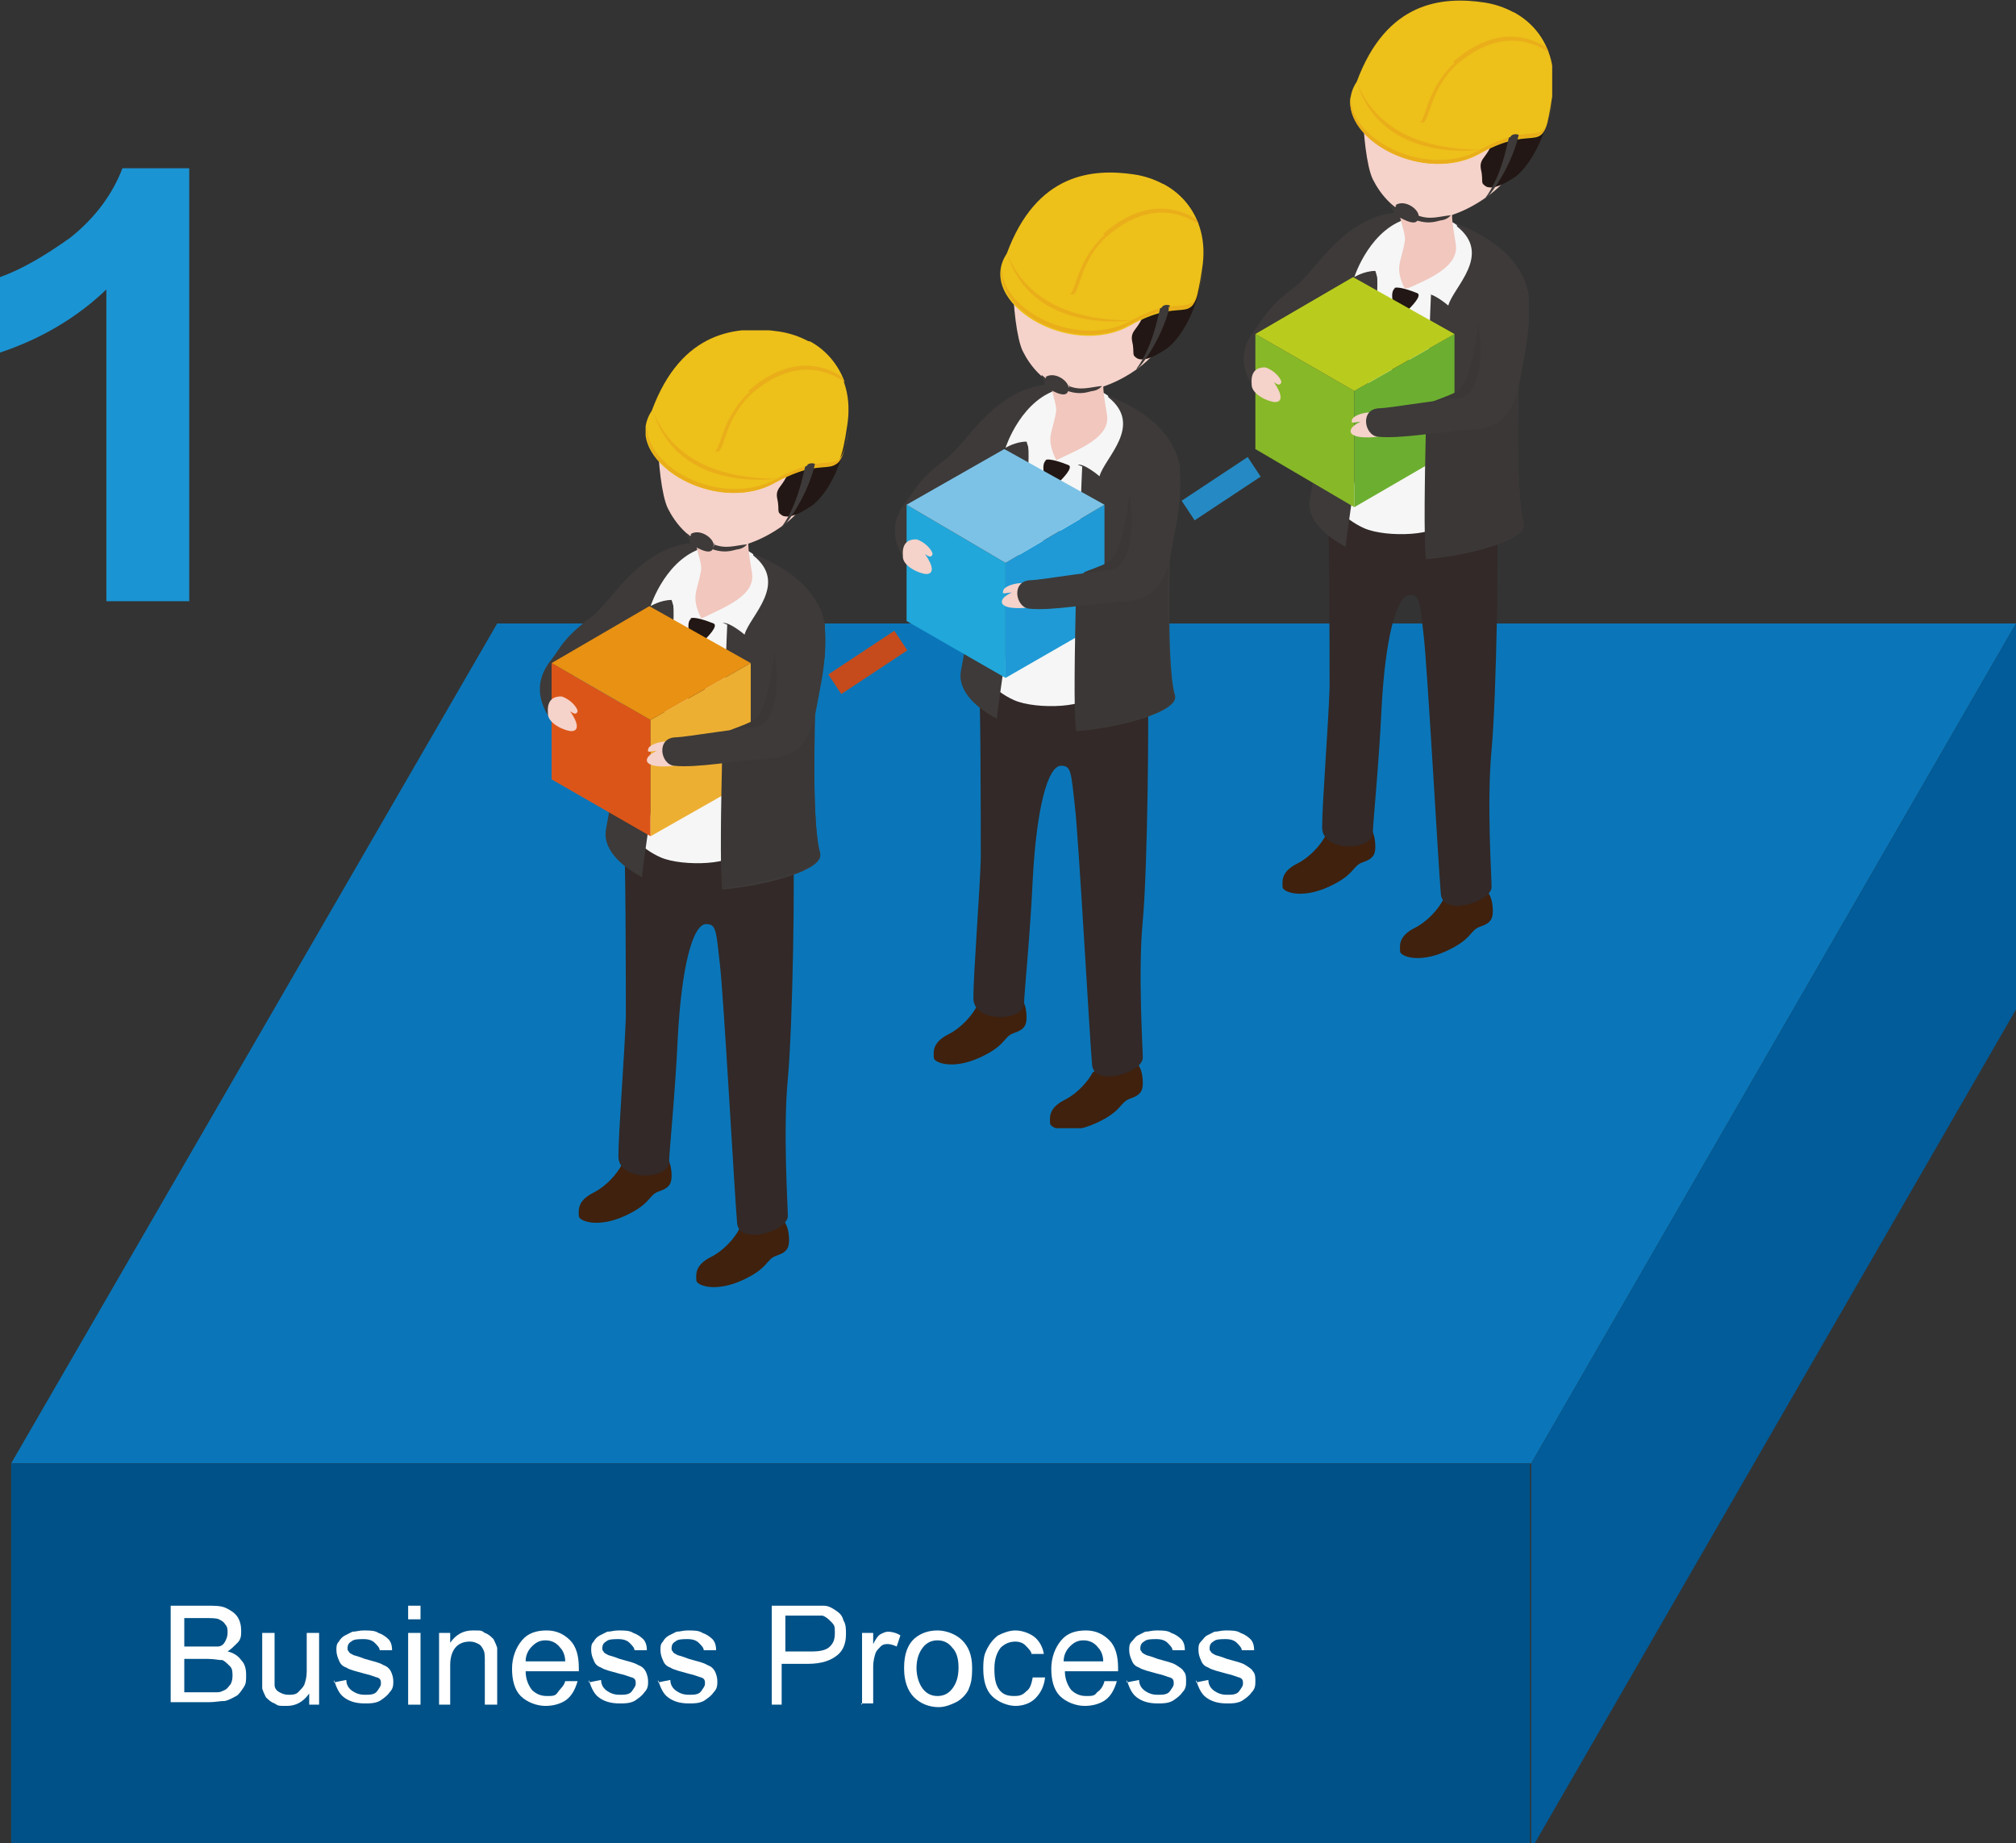 <?xml version="1.0" encoding="UTF-8"?>
<svg xmlns="http://www.w3.org/2000/svg" version="1.1" xmlns:xlink="http://www.w3.org/1999/xlink" viewBox="0 0 163 149">
  <rect x="0" y="0" width="163" height="149" fill="#333333" stroke="none"/>
  <defs>
    <style>
      .cls-1 {
        fill: #005187;
      }

      .cls-2 {
        fill: #015c99;
      }

      .cls-3 {
        fill: #6caf30;
      }

      .cls-4 {
        clip-path: url(#clippath-6);
      }

      .cls-5 {
        clip-path: url(#clippath-7);
      }

      .cls-6 {
        fill: #21a7da;
      }

      .cls-7 {
        fill: #b9cc1e;
      }

      .cls-8 {
        clip-path: url(#clippath-4);
      }

      .cls-9 {
        fill: #edaf32;
      }

      .cls-10 {
        fill: #edc01a;
      }

      .cls-11 {
        fill: #1f9ad6;
      }

      .cls-12 {
        fill: #3b3736;
      }

      .cls-13 {
        fill: #e89112;
      }

      .cls-14 {
        fill: #f6f6f6;
      }

      .cls-15 {
        fill: #7cc2e6;
      }

      .cls-16 {
        fill: #0a76b9;
      }

      .cls-17 {
        fill: #fff;
      }

      .cls-18 {
        fill: #221714;
      }

      .cls-19 {
        fill: #dc5518;
      }

      .cls-20 {
        fill: none;
      }

      .cls-21 {
        fill: #f1c7be;
      }

      .cls-22 {
        clip-path: url(#clippath-1);
      }

      .cls-23 {
        clip-path: url(#clippath-5);
      }

      .cls-24 {
        clip-path: url(#clippath-8);
      }

      .cls-25 {
        clip-path: url(#clippath-3);
      }

      .cls-26 {
        fill: #1b94d3;
      }

      .cls-27 {
        fill: #f5d2ca;
      }

      .cls-28 {
        fill: #e9ae19;
      }

      .cls-29 {
        fill: #c54b1c;
      }

      .cls-30 {
        fill: #c6c8c8;
      }

      .cls-31 {
        fill: #3f210e;
      }

      .cls-32 {
        clip-path: url(#clippath-2);
      }

      .cls-33 {
        fill: #258ac3;
      }

      .cls-34 {
        fill: #87b828;
      }

      .cls-35 {
        clip-path: url(#clippath);
      }

      .cls-36 {
        fill: #3d3a39;
      }

      .cls-37 {
        fill: #322928;
      }
    </style>
    <clipPath id="clippath">
      <rect class="cls-20" x="75.5" y="50.6" width="17.4" height="40.6"/>
    </clipPath>
    <clipPath id="clippath-1">
      <rect class="cls-20" x="72.3" y="31" width="23.1" height="28.1"/>
    </clipPath>
    <clipPath id="clippath-2">
      <rect class="cls-20" x="80.9" y="13.9" width="16.4" height="23.3"/>
    </clipPath>
    <clipPath id="clippath-3">
      <rect class="cls-20" x="46.8" y="63.4" width="17.4" height="40.6"/>
    </clipPath>
    <clipPath id="clippath-4">
      <rect class="cls-20" x="43.6" y="43.8" width="23.1" height="28.1"/>
    </clipPath>
    <clipPath id="clippath-5">
      <rect class="cls-20" x="52.2" y="26.7" width="16.4" height="23.3"/>
    </clipPath>
    <clipPath id="clippath-6">
      <rect class="cls-20" x="103.7" y="36.8" width="17.4" height="40.6"/>
    </clipPath>
    <clipPath id="clippath-7">
      <rect class="cls-20" x="100.5" y="17.1" width="23.1" height="28.1"/>
    </clipPath>
    <clipPath id="clippath-8">
      <rect class="cls-20" x="109.1" y="0" width="16.4" height="23.3"/>
    </clipPath>
  </defs>
  <!-- Generator: Adobe Illustrator 28.7.3, SVG Export Plug-In . SVG Version: 1.2.0 Build 164)  -->
  <g>
    <g id="_圖層_1" data-name="圖層_1">
      <path class="cls-30" d="M15.9,149.8c-.2,0-.3,0-.4,0-.1,0-.3-.1-.4-.2-.2-.2-.3-.5-.3-.8s.1-.6.3-.8c.4-.4,1.2-.4,1.6,0,.2.2.3.5.3.8s-.1.6-.3.8c0,.1-.2.2-.4.2-.1,0-.3,0-.4,0Z"/>
      <polygon class="cls-16" points="40.2 50.4 163 50.4 123.8 118.3 .9 118.3 40.2 50.4"/>
      <rect class="cls-1" x=".9" y="118.3" width="122.8" height="30.9"/>
      <polygon class="cls-2" points="123.8 118.3 163 50.4 163 81.6 123.8 149.5 123.8 118.3"/>
      <g class="cls-35">
        <path class="cls-31" d="M88.4,86.6c-.4.8-1.3,1.8-2.3,2.3-1.4.7-1.2,1.5-1.2,1.9s1.5,1,3.7,0c2.2-1,1.9-1.7,2.8-2,.9-.3,1-.7,1-1.3s-.2-2.1-1.4-1.7c-1.2.4-1.8-.1-2.6.9"/>
        <path class="cls-31" d="M79,81.3c-.4.8-1.3,1.8-2.3,2.3-1.4.7-1.2,1.5-1.2,1.9s1.5,1,3.7,0c2.2-1,1.9-1.7,2.8-2,.9-.3,1-.7,1-1.3s-.2-2.1-1.4-1.7c-1.2.4-1.8-.1-2.6.9"/>
        <path class="cls-37" d="M87.3,50.7c3.4.5,5.4,2.2,5.5,4.5.1,2.2,0,14.9-.4,19.2-.4,4.2,0,10.3,0,11.1,0,1.2-3.9,2.4-4.1.6-.2-2.2-1.1-18.6-1.4-21-.3-2.7-.3-3.2-1.1-3.2-1.1,0-2,3.5-2.3,9.2-.2,4.4-.7,9.3-.7,10,0,1.5-4.1,1.6-4.1-.4s.5-8.2.6-11.3c0-3.1,0-13.5-.2-15.9-.2-2.4,5.6-3.1,8.1-2.7"/>
      </g>
      <g class="cls-22">
        <path class="cls-14" d="M87.5,37.7s.6,17.1.7,18.3c.1,1.2-4.4,1.4-6.2.6-1.8-.8-2.5-2.1-2.5-2.1l3.4-18.7,4.6,1.9Z"/>
        <path class="cls-36" d="M73.3,45.5c-.6-.9-1.8-2.8,0-5,.7-.9.9-1.7,3.3-3.5,1.9-1.5,4.5-7,10.5-5.8,12.1,3.1,7.6,11,7.6,11,0,0-.5,11.3.3,14,.4,1.3-4.3,2.6-7.9,2.9-.3-3.3.3-19.4.4-21.4l-4.4-1.9c.5,2.9-2.1,18.6-2.5,22.3-1.9-1-3.2-2.4-2.9-3.9.8-4.1,2.4-15.6,1.2-15.4-1.9.3-3,1.7-3.7,2.9-1.3,2.4-.2,3.1.3,3.8.2.3-.3,2.8-2,0"/>
        <path class="cls-14" d="M89.6,32.1c2.9,2.3-.3,4.9-.7,6.4,0,0-1.4-1.2-1.9-.9-.5.3-2.8,1.9-2.8,1.9l-1.2-3.8c-.9,0-1.7.5-1.7.5,0,0,1.3-4.1,4.6-4.8.9-.2,2.5-.3,3.7.6"/>
        <path class="cls-18" d="M84.5,37.2c.3-.2,1.4.2,1.9.4.4.2-.5,1.1-.8,1.4,0,.9.3,4.4-.1,10.5-.3.6-1.5,1.1-1.5,1.1l-.5-1.4s.3-.6.5-2.6c.2-2.2.9-6.8.9-7.6-.6-.4-.7-1.6-.3-1.8"/>
        <polygon class="cls-6" points="73.3 50.2 73.3 40.8 81.3 45.5 81.3 54.8 73.3 50.2"/>
        <polygon class="cls-11" points="81.3 45.5 89.3 40.8 89.3 50.2 81.3 54.8 81.3 45.5"/>
        <polygon class="cls-15" points="73.3 40.8 81.2 36.3 89.3 40.8 81.3 45.5 73.3 40.8"/>
        <path class="cls-27" d="M84.3,48.5c0,.7-2.5.8-3,.5-.5-.2-.4-.7.5-1.1-.4,0-.8.2-.7-.1,0-.5,1.7-.9,2.1-.5.2.2,1.7,0,1.1,1.3"/>
        <path class="cls-27" d="M73,45c0,.8,1.4,1.4,1.9,1.4.6,0,.6-.6-.1-1.6.3.2.5.3.6,0,0-.3-.6-1-1.3-1.2-.3,0-1.2,0-1.1,1.3"/>
        <path class="cls-12" d="M91.7,39.7c-.5-1.9-.4,4.9-2.2,5.8-1.4.7-2.9.9-1,.9,3.6,0,3.9-4.2,3.2-6.7"/>
        <path class="cls-12" d="M94.5,43.8l-2.4,3-5.1,1c-.1,4.7-.2,9.6,0,11.3,3.6-.4,8.3-1.6,7.9-2.9-.6-2.1-.5-9.2-.4-12.4"/>
        <path class="cls-36" d="M93.4,35.3c-2.5-.2-2.1,5.1-1.9,6.3.1,1.2-.1,4.3-1.8,4.5-.8,0-5.7.8-6.3.8-1.7,0-1.3,2.2-.2,2.3,1.8.2,4.9-.4,7.8-.6,3.4-.2,3.5-3.1,4-5.6.7-3.5.8-7.5-1.5-7.7"/>
      </g>
      <g class="cls-32">
        <path class="cls-21" d="M90.6,28.3c-1.6,2.2-1.6,2.2-1.1,5.2.3,1.8-2,2.7-4.1,3.7-.9-1.9-.3-2.1,0-4,0-.7-.4-1.5-.6-2.8-.2-1.4,5.9-2,5.9-2"/>
        <path class="cls-27" d="M81.9,22.7c0,1.9.3,4.7.8,5.7.5,1,1.9,3.2,4.6,3.2,2.1,0,4.8-1.6,5.9-2.9.5-.5,2.1-2.3,2.6-4.3.6-2.3,0-4.5-1.4-6.2-2.6-3.2-11.3-4.4-12.5,4.5"/>
        <path class="cls-18" d="M86.6,15.6c-1.7.5-2.6,1.2-3.4,2.3-1,1.4-2,5,.8,4.4,1.7-.4,4.1-1.2,5.5,0,1.1.9.7,1.4.6,1.7-.1.2-.5,1-.3,1.2.4.3.7-.6,1.3-1.4.7-.8,2.6.3.7,2.8-.4.5-.3.8-.2,1.3.1.8-.1.8.4,1.1.6.2,1.4-.2,2.3-.8,1.9-1.3,4.4-7,1.3-9.2.1-1.2-3.5-4.9-9-3.3"/>
        <path class="cls-10" d="M91.7,14.1c-3.4-.5-7.9-.1-10.3,6.4-2.6,3.9,5.1,8.6,10,5.8,4.8-2.7,5,.8,5.8-4.6.7-4.4-2.2-7.1-5.5-7.6"/>
        <path class="cls-36" d="M93.8,24.9c-.2.8-.6,3.1-1.9,4.9-.1.4,2-2.1,2.7-5.1,0,0-.5-.2-.7.2"/>
        <path class="cls-36" d="M84.5,30.5c.7-.5,1.8.2,1.9.8,0,.6-.3.8-1.3.3-.7-.3-.8-.7-.5-1.1"/>
        <path class="cls-36" d="M86.4,31.2c1,.4,1.7.1,2.7,0,0,0-.2.3-.7.4-.3,0-.9.4-2.1,0l.2-.5Z"/>
        <path class="cls-36" d="M84.7,30.7c-.3-.2-.5-.5-.5-.3,0,.2.3.4.3.6,0,.1.2-.3.2-.3"/>
        <path class="cls-28" d="M93.8,24.9c-.6.2-1.4.5-2.3,1-4.3,2.4-10.6-.8-10.5-4.3-.6,3.6,6,7.1,10.4,4.6.9-.5,1.7-.8,2.3-1,0-.1,0-.3,0-.3"/>
        <path class="cls-28" d="M94.5,24.8c0,.1,0,.2,0,.3,0,0,0,0,0,0h0c1.9-.3,2.1.4,2.8-3.4,0,0,0,0,0,0-.6,3.5-.9,2.8-2.7,3.1"/>
        <path class="cls-10" d="M96.9,18.2c-.5-1.5-1.5-2.6-2.8-3.3-2.3-.4-6.1.6-7.6,2.6-1.9,2.7-2.3,3.7-2.3,4.8,0,.9,1.8,1.9,2.5,1.5.5-.3.6-2.8,2.7-4.7,2.3-2,4.9-2.6,7.4-1"/>
        <path class="cls-28" d="M89.3,19c-2.2,2-2.3,4.5-2.8,4.8-.1,0-.3,0-.5,0,.3,0,.6,0,.8,0,.5-.3.6-2.8,2.7-4.7,2.3-2,4.9-2.6,7.4-1,0-.1-.1-.2-.2-.4-2.5-1.5-5.1-.9-7.5,1.2"/>
        <path class="cls-28" d="M81.4,20.4c.7,1.9,2.9,5.5,10,5.5,0,0-8,1.2-10-5.5"/>
      </g>
      <g class="cls-25">
        <path class="cls-31" d="M59.8,99.3c-.4.8-1.3,1.8-2.3,2.3-1.4.7-1.2,1.5-1.2,1.9s1.5,1,3.7,0c2.2-1,1.9-1.7,2.8-2,.9-.3,1-.7,1-1.3s-.2-2.1-1.4-1.7c-1.2.4-1.8-.1-2.6.9"/>
        <path class="cls-31" d="M50.3,94.1c-.4.8-1.3,1.8-2.3,2.3-1.4.7-1.2,1.5-1.2,1.9s1.5,1,3.7,0c2.2-1,1.9-1.7,2.8-2,.9-.3,1-.7,1-1.3s-.2-2.1-1.4-1.7c-1.2.4-1.8-.1-2.6.9"/>
        <path class="cls-37" d="M58.6,63.5c3.4.5,5.4,2.2,5.5,4.5.2,2.2,0,14.9-.4,19.2-.4,4.2,0,10.3,0,11.1,0,1.2-3.9,2.4-4.1.6-.2-2.2-1.1-18.6-1.4-21-.3-2.7-.3-3.2-1.1-3.2-1.1,0-2,3.5-2.3,9.2-.2,4.4-.7,9.3-.7,10,0,1.5-4.1,1.6-4.1-.4s.5-8.2.6-11.3c0-3.1,0-13.5-.2-15.9-.2-2.4,5.6-3.1,8.1-2.7"/>
      </g>
      <g class="cls-8">
        <path class="cls-14" d="M58.9,50.4s.6,17.1.7,18.3c.1,1.2-4.4,1.4-6.2.6-1.8-.8-2.5-2.1-2.5-2.1l3.4-18.7,4.6,1.9Z"/>
        <path class="cls-36" d="M44.6,58.3c-.6-.9-1.8-2.8,0-5,.7-.9.9-1.7,3.3-3.5,1.9-1.5,4.5-7,10.5-5.8,12.1,3.1,7.6,11,7.6,11,0,0-.5,11.3.3,14,.4,1.3-4.3,2.6-7.9,2.9-.3-3.3.3-19.4.4-21.4l-4.4-1.9c.5,2.9-2.1,18.6-2.5,22.3-1.9-1-3.2-2.4-2.9-3.9.8-4.1,2.4-15.6,1.2-15.4-1.9.3-3,1.7-3.7,2.9-1.3,2.4-.2,3.1.3,3.8.2.3-.3,2.8-2,0"/>
        <path class="cls-14" d="M60.9,44.9c2.9,2.3-.3,4.9-.7,6.4,0,0-1.4-1.2-1.9-.9-.5.3-2.8,1.9-2.8,1.9l-1.2-3.8c-.9,0-1.7.5-1.7.5,0,0,1.3-4.1,4.6-4.8.9-.2,2.5-.3,3.7.6"/>
        <path class="cls-18" d="M55.8,50c.3-.2,1.4.2,1.9.4.4.2-.5,1.1-.8,1.4,0,.9.3,4.4-.1,10.5-.3.6-1.5,1.1-1.5,1.1l-.5-1.4s.3-.6.5-2.6c.2-2.2.9-6.8.9-7.6-.6-.4-.7-1.6-.3-1.8"/>
        <polygon class="cls-19" points="44.6 63 44.6 53.6 52.6 58.2 52.6 67.6 44.6 63"/>
        <polygon class="cls-9" points="52.6 58.2 60.7 53.6 60.7 63 52.6 67.6 52.6 58.2"/>
        <polygon class="cls-13" points="44.6 53.6 52.5 49 60.7 53.6 52.6 58.2 44.6 53.6"/>
        <path class="cls-27" d="M55.6,61.3c0,.7-2.5.8-3,.5-.5-.2-.4-.7.5-1.1-.4,0-.8.2-.7-.1,0-.5,1.7-.9,2.1-.5.2.2,1.7,0,1.1,1.3"/>
        <path class="cls-27" d="M44.3,57.7c0,.8,1.4,1.4,1.9,1.4.6,0,.6-.6-.1-1.6.3.2.5.3.6,0,0-.3-.6-1-1.3-1.2-.3,0-1.2,0-1.1,1.3"/>
        <path class="cls-12" d="M63,52.5c-.5-1.9-.4,4.9-2.2,5.8-1.4.7-2.9.9-1,.9,3.6,0,3.8-4.2,3.2-6.7"/>
        <path class="cls-12" d="M65.9,56.5l-2.4,3-5.1,1c-.1,4.7-.2,9.6,0,11.3,3.6-.4,8.3-1.6,7.9-2.9-.6-2.1-.5-9.2-.4-12.4"/>
        <path class="cls-36" d="M64.7,48c-2.5-.2-2.1,5.1-1.9,6.3.1,1.2-.1,4.3-1.8,4.5-.8,0-5.7.8-6.3.8-1.7,0-1.3,2.2-.2,2.3,1.8.2,4.9-.4,7.8-.6,3.4-.2,3.5-3.1,4-5.6.7-3.5.8-7.5-1.5-7.7"/>
      </g>
      <g class="cls-23">
        <path class="cls-21" d="M61.9,41.1c-1.6,2.2-1.6,2.2-1.1,5.2.3,1.8-2,2.7-4.1,3.7-.9-1.9-.3-2.1,0-4,0-.7-.4-1.5-.6-2.8-.2-1.4,5.9-2,5.9-2"/>
        <path class="cls-27" d="M53.2,35.4c0,1.9.3,4.7.8,5.7.5,1,1.9,3.2,4.6,3.2,2.1,0,4.8-1.6,5.9-2.9.5-.5,2.1-2.3,2.6-4.3.6-2.3,0-4.5-1.4-6.2-2.6-3.2-11.3-4.4-12.5,4.5"/>
        <path class="cls-18" d="M57.9,28.3c-1.7.5-2.6,1.2-3.4,2.3-1,1.4-2,5,.8,4.4,1.7-.4,4.1-1.2,5.5,0,1.1.9.7,1.4.6,1.7-.1.2-.5,1-.3,1.2.4.3.7-.6,1.3-1.4.7-.8,2.6.3.7,2.8-.4.5-.3.8-.2,1.3.1.8-.1.8.4,1.1.6.2,1.4-.2,2.3-.8,1.9-1.3,4.4-7,1.3-9.2.1-1.2-3.5-4.9-9-3.3"/>
        <path class="cls-10" d="M63,26.8c-3.4-.5-7.9-.1-10.3,6.4-2.6,3.9,5.1,8.6,10,5.8,4.8-2.7,5,.8,5.8-4.6.7-4.4-2.2-7.1-5.5-7.6"/>
        <path class="cls-36" d="M65.1,37.7c-.2.8-.6,3.1-1.9,4.9-.1.4,2-2.1,2.7-5.1,0,0-.5-.2-.7.2"/>
        <path class="cls-36" d="M55.8,43.2c.7-.5,1.8.2,1.9.8,0,.6-.3.8-1.3.3-.7-.3-.8-.7-.5-1.1"/>
        <path class="cls-36" d="M57.7,44c1,.4,1.7.1,2.7,0,0,0-.2.3-.7.4-.3,0-.9.4-2.1,0l.2-.5Z"/>
        <path class="cls-36" d="M56,43.5c-.3-.2-.5-.5-.5-.3,0,.2.3.4.3.6,0,.1.2-.3.2-.3"/>
        <path class="cls-28" d="M65.1,37.7c-.6.2-1.4.5-2.3,1-4.3,2.4-10.6-.8-10.5-4.3-.6,3.6,6,7.1,10.4,4.6.9-.5,1.7-.8,2.3-1,0-.1,0-.3,0-.3"/>
        <path class="cls-28" d="M65.9,37.5c0,.1,0,.2,0,.3,0,0,0,0,0,0h0c1.9-.3,2.1.4,2.8-3.4,0,0,0,0,0,0-.6,3.5-.9,2.8-2.7,3.1"/>
        <path class="cls-10" d="M68.3,30.9c-.5-1.4-1.5-2.6-2.8-3.3-2.3-.4-6.1.6-7.6,2.6-1.9,2.7-2.3,3.7-2.3,4.8,0,.9,1.8,1.9,2.5,1.5.5-.3.6-2.8,2.7-4.7,2.3-2,4.9-2.6,7.4-1"/>
        <path class="cls-28" d="M60.6,31.7c-2.2,2-2.3,4.5-2.8,4.8-.1,0-.3,0-.5,0,.3,0,.6,0,.8,0,.5-.3.6-2.8,2.7-4.7,2.3-2,4.9-2.6,7.4-1,0-.1-.1-.2-.2-.4-2.5-1.5-5.1-.9-7.5,1.2"/>
        <path class="cls-28" d="M52.8,33.2c.7,1.9,2.9,5.5,10,5.5,0,0-8,1.2-10-5.5"/>
      </g>
      <g class="cls-4">
        <path class="cls-31" d="M116.7,72.7c-.4.8-1.3,1.8-2.3,2.3-1.4.7-1.2,1.5-1.2,1.9s1.5,1,3.7,0c2.2-1,1.9-1.7,2.8-2,.9-.3,1-.7,1-1.3s-.2-2.1-1.4-1.7c-1.2.4-1.8-.1-2.6.9"/>
        <path class="cls-31" d="M107.2,67.5c-.4.8-1.3,1.8-2.3,2.3-1.4.7-1.2,1.5-1.2,1.9s1.5,1,3.7,0c2.2-1,1.9-1.7,2.8-2,.9-.3,1-.7,1-1.3s-.2-2.1-1.4-1.7c-1.2.4-1.8-.1-2.6.9"/>
        <path class="cls-37" d="M115.5,36.9c3.4.5,5.4,2.2,5.5,4.5.2,2.2,0,14.9-.4,19.2-.4,4.2,0,10.3,0,11.1,0,1.2-3.9,2.4-4.1.6-.2-2.2-1.1-18.6-1.4-21-.3-2.7-.3-3.2-1.1-3.2-1.1,0-2,3.5-2.3,9.2-.2,4.4-.7,9.3-.7,10,0,1.5-4.1,1.6-4.1-.4s.5-8.2.6-11.3c0-3.1,0-13.5-.2-15.9-.2-2.4,5.6-3.1,8.1-2.7"/>
      </g>
      <g class="cls-5">
        <path class="cls-14" d="M115.8,23.8s.6,17.1.7,18.3c.1,1.2-4.4,1.4-6.2.6-1.8-.8-2.5-2.1-2.5-2.1l3.4-18.7,4.6,1.9Z"/>
        <path class="cls-36" d="M101.5,31.6c-.6-.9-1.8-2.8,0-5,.7-.9.9-1.7,3.3-3.5,1.9-1.5,4.5-7,10.5-5.8,12.1,3.1,7.6,11,7.6,11,0,0-.5,11.3.3,14,.4,1.3-4.3,2.6-7.9,2.9-.3-3.3.3-19.4.4-21.4l-4.4-1.9c.5,2.9-2.1,18.6-2.5,22.3-1.9-1-3.2-2.4-2.9-3.9.8-4.1,2.4-15.6,1.2-15.4-1.9.3-3,1.7-3.7,2.9-1.3,2.4-.2,3.1.3,3.8.2.3-.3,2.8-2,0"/>
        <path class="cls-14" d="M117.8,18.3c2.9,2.3-.3,4.9-.7,6.4,0,0-1.4-1.2-1.9-.9-.5.3-2.8,1.9-2.8,1.9l-1.2-3.8c-.9,0-1.7.5-1.7.5,0,0,1.3-4.1,4.6-4.8.9-.2,2.5-.3,3.7.6"/>
        <path class="cls-18" d="M112.7,23.3c.3-.2,1.4.2,1.9.4.4.2-.5,1.1-.8,1.4,0,.9.3,4.4-.1,10.5-.3.6-1.5,1.1-1.5,1.1l-.5-1.4s.3-.6.5-2.6c.2-2.2.9-6.8.9-7.6-.6-.4-.7-1.6-.3-1.8"/>
        <polygon class="cls-34" points="101.5 36.3 101.5 27 109.5 31.6 109.5 41 101.5 36.3"/>
        <polygon class="cls-3" points="109.5 31.6 117.6 27 117.6 36.3 109.5 41 109.5 31.6"/>
        <polygon class="cls-7" points="101.5 27 109.4 22.4 117.6 27 109.5 31.6 101.5 27"/>
        <path class="cls-27" d="M112.5,34.7c0,.7-2.5.8-3,.5-.5-.2-.4-.7.5-1.1-.4,0-.8.2-.7-.1,0-.5,1.7-.9,2.1-.5.2.2,1.7,0,1.1,1.3"/>
        <path class="cls-27" d="M101.2,31.1c0,.8,1.4,1.4,1.9,1.4.6,0,.6-.6-.1-1.6.3.2.5.3.6,0,0-.3-.6-1-1.3-1.2-.3,0-1.2,0-1.1,1.3"/>
        <path class="cls-12" d="M119.9,25.9c-.5-1.9-.4,4.9-2.2,5.8-1.4.7-2.9.9-1,.9,3.6,0,3.9-4.2,3.2-6.7"/>
        <path class="cls-12" d="M122.8,29.9l-2.4,3-5.1,1c-.1,4.7-.2,9.6,0,11.3,3.6-.4,8.3-1.6,7.9-2.9-.6-2.1-.5-9.2-.4-12.4"/>
        <path class="cls-36" d="M121.6,21.4c-2.5-.2-2.1,5.1-1.9,6.3.1,1.2-.1,4.3-1.8,4.5-.8,0-5.7.8-6.3.8-1.7,0-1.3,2.2-.2,2.3,1.8.2,4.9-.4,7.8-.6,3.4-.2,3.5-3.1,4-5.6.7-3.5.8-7.5-1.5-7.7"/>
      </g>
      <g class="cls-24">
        <path class="cls-21" d="M118.8,14.5c-1.6,2.2-1.6,2.2-1.1,5.2.3,1.8-2,2.8-4.1,3.7-.9-1.9-.3-2.1,0-4,0-.7-.4-1.5-.6-2.8-.2-1.4,5.9-2,5.9-2"/>
        <path class="cls-27" d="M110.2,8.8c0,1.9.3,4.7.8,5.7.5,1,1.9,3.2,4.6,3.2,2.1,0,4.7-1.6,5.9-2.9.5-.5,2.1-2.3,2.6-4.3.6-2.3,0-4.5-1.4-6.2-2.6-3.2-11.3-4.4-12.5,4.5"/>
        <path class="cls-18" d="M114.8,1.7c-1.7.5-2.6,1.2-3.4,2.3-1,1.4-2,5,.8,4.4,1.7-.4,4.1-1.2,5.5,0,1.1.9.7,1.4.6,1.7-.1.2-.5,1-.3,1.2.4.3.7-.6,1.3-1.4.7-.8,2.6.3.7,2.8-.4.5-.3.8-.2,1.3.1.8-.1.8.4,1.1.6.2,1.4-.2,2.3-.8,1.9-1.4,4.4-7,1.3-9.2.1-1.2-3.5-4.9-9-3.3"/>
        <path class="cls-10" d="M120,.2c-3.4-.5-7.9-.1-10.3,6.4-2.6,3.9,5.1,8.6,10,5.8,4.8-2.7,5,.8,5.8-4.6.7-4.4-2.2-7.1-5.5-7.6"/>
        <path class="cls-36" d="M122,11.1c-.2.8-.6,3.1-1.9,4.9-.1.4,2-2.1,2.7-5.1,0,0-.5-.2-.7.2"/>
        <path class="cls-36" d="M112.8,16.6c.7-.5,1.8.2,1.9.8,0,.6-.3.8-1.3.3-.7-.3-.8-.7-.5-1.1"/>
        <path class="cls-36" d="M114.6,17.4c1,.4,1.7.1,2.7,0,0,0-.2.3-.7.4-.3,0-.9.4-2.1,0l.2-.5Z"/>
        <path class="cls-36" d="M112.9,16.9c-.3-.2-.5-.5-.5-.3,0,.2.3.4.3.6,0,.1.2-.3.2-.3"/>
        <path class="cls-28" d="M122,11.1c-.6.2-1.4.5-2.3,1-4.3,2.4-10.6-.8-10.5-4.3-.6,3.6,6,7.1,10.4,4.6.9-.5,1.7-.8,2.3-1,0-.1,0-.3,0-.3"/>
        <path class="cls-28" d="M122.8,10.9c0,.1,0,.2,0,.3,0,0,0,0,0,0h0c1.9-.3,2.1.4,2.8-3.4,0,0,0,0,0,0-.6,3.5-.9,2.8-2.7,3.1"/>
        <path class="cls-10" d="M125.2,4.3c-.5-1.5-1.5-2.6-2.8-3.3-2.3-.4-6.1.6-7.6,2.6-1.9,2.7-2.3,3.7-2.3,4.8,0,.9,1.8,1.9,2.5,1.5.5-.3.6-2.8,2.7-4.7,2.3-2,4.9-2.6,7.4-1"/>
        <path class="cls-28" d="M117.6,5.1c-2.2,2-2.3,4.5-2.8,4.8-.1,0-.3,0-.5,0,.3,0,.6,0,.8,0,.5-.3.6-2.8,2.7-4.7,2.3-2,4.9-2.6,7.4-1,0-.1-.1-.2-.2-.4-2.5-1.5-5.1-.9-7.5,1.2"/>
        <path class="cls-28" d="M109.7,6.6c.7,1.9,2.9,5.5,10,5.5,0,0-8,1.2-10-5.5"/>
      </g>
      <rect class="cls-29" x="66.9" y="52.7" width="6.4" height="1.9" transform="translate(-17.9 47.5) rotate(-33.5)"/>
      <rect class="cls-33" x="95.5" y="38.6" width="6.4" height="1.9" transform="translate(-5.4 61) rotate(-33.5)"/>
      <path class="cls-26" d="M15.3,48.6h-6.7v-25.2c-2.4,2.3-5.3,4-8.6,5.1v-6.1c1.7-.6,3.6-1.7,5.7-3.2,2-1.6,3.4-3.5,4.2-5.6h5.4v35Z"/>
      <g>
        <path class="cls-17" d="M13.8,137.8v-8h3c.6,0,1.1,0,1.5.2.4.2.7.4.9.7.2.3.3.7.3,1.1s0,.7-.3,1-.5.5-.8.7c.5.1.9.4,1.1.7.3.3.4.7.4,1.2s0,.7-.2,1c-.2.3-.4.6-.6.7s-.5.3-.9.4c-.4,0-.8.1-1.3.1h-3.1ZM14.9,133.1h1.7c.5,0,.8,0,1,0,.3,0,.5-.2.6-.4.1-.2.2-.4.2-.7s0-.5-.2-.7c-.1-.2-.3-.3-.5-.4s-.6-.1-1.2-.1h-1.6v2.4ZM14.9,136.8h2c.3,0,.6,0,.7,0,.2,0,.4-.1.6-.2s.3-.3.4-.4.2-.4.2-.7,0-.6-.2-.8-.4-.4-.6-.5c-.3,0-.7-.1-1.2-.1h-1.9v2.8Z"/>
        <path class="cls-17" d="M25,137.8v-.9c-.5.7-1.1,1-1.8,1s-.7,0-1-.2c-.3-.1-.5-.3-.7-.5-.1-.2-.2-.4-.3-.7,0-.2,0-.5,0-.9v-3.6h1v3.2c0,.5,0,.9,0,1,0,.3.2.5.4.6.2.1.4.2.7.2s.6,0,.8-.2.4-.4.5-.6c.1-.3.2-.6.2-1.1v-3.1h1v5.8h-.9Z"/>
        <path class="cls-17" d="M27,136l1-.2c0,.4.2.7.5.9.3.2.6.3,1,.3s.8,0,1-.3.3-.4.3-.6,0-.4-.3-.5c-.1,0-.5-.2-1-.3-.7-.2-1.2-.3-1.5-.5-.3-.1-.5-.3-.6-.6-.1-.2-.2-.5-.2-.8s0-.5.2-.7c.1-.2.3-.4.5-.5.2-.1.4-.2.6-.3.3,0,.5-.1.9-.1.5,0,.9,0,1.2.2.3.1.6.3.8.5.2.2.3.5.3.9h-1c0-.2-.2-.4-.4-.6-.2-.2-.5-.3-.9-.3s-.8,0-1,.2c-.2.1-.3.3-.3.5s0,.2.1.3c0,.1.2.2.4.3,0,0,.4.1.9.3.7.2,1.2.3,1.5.5.3.1.5.3.6.5s.2.5.2.8,0,.6-.3.9c-.2.3-.5.5-.8.7-.4.2-.8.2-1.2.2-.8,0-1.3-.2-1.7-.5-.4-.3-.6-.8-.8-1.4Z"/>
        <path class="cls-17" d="M33,130.9v-1.1h1v1.1h-1ZM33,137.8v-5.8h1v5.8h-1Z"/>
        <path class="cls-17" d="M35.5,137.8v-5.8h.9v.8c.4-.6,1-1,1.8-1s.7,0,1,.2c.3.1.5.3.7.5.1.2.2.4.3.7,0,.2,0,.5,0,1v3.6h-1v-3.5c0-.4,0-.7-.1-.9s-.2-.4-.4-.5c-.2-.1-.4-.2-.7-.2-.4,0-.8.1-1.1.4-.3.3-.5.8-.5,1.5v3.2h-1Z"/>
        <path class="cls-17" d="M45.7,135.9h1c-.2.7-.5,1.2-.9,1.5s-1,.5-1.7.5-1.5-.3-2-.8c-.5-.5-.7-1.3-.7-2.2s.3-1.7.8-2.3,1.2-.8,2-.8,1.4.3,1.9.8c.5.5.7,1.3.7,2.2s0,.1,0,.3h-4.3c0,.6.2,1.1.5,1.5.3.3.7.5,1.2.5s.7,0,.9-.3.5-.5.6-.9ZM42.5,134.3h3.2c0-.5-.2-.9-.4-1.1-.3-.4-.7-.6-1.2-.6s-.8.2-1.1.5c-.3.3-.5.7-.5,1.2Z"/>
        <path class="cls-17" d="M47.6,136l1-.2c0,.4.2.7.5.9.3.2.6.3,1,.3s.8,0,1-.3.3-.4.3-.6,0-.4-.3-.5c-.1,0-.5-.2-1-.3-.7-.2-1.2-.3-1.5-.5-.3-.1-.5-.3-.6-.6-.1-.2-.2-.5-.2-.8s0-.5.2-.7c.1-.2.3-.4.5-.5.2-.1.4-.2.6-.3.3,0,.5-.1.9-.1.5,0,.9,0,1.2.2.3.1.6.3.8.5.2.2.3.5.3.9h-1c0-.2-.2-.4-.4-.6-.2-.2-.5-.3-.9-.3s-.8,0-1,.2c-.2.1-.3.3-.3.5s0,.2.1.3c0,.1.2.2.4.3,0,0,.4.1.9.3.7.2,1.2.3,1.5.5.3.1.5.3.6.5s.2.5.2.8,0,.6-.3.9c-.2.3-.5.5-.8.7-.4.2-.8.2-1.2.2-.8,0-1.3-.2-1.7-.5-.4-.3-.6-.8-.8-1.4Z"/>
        <path class="cls-17" d="M53.2,136l1-.2c0,.4.2.7.5.9.3.2.6.3,1,.3s.8,0,1-.3.3-.4.3-.6,0-.4-.3-.5c-.1,0-.5-.2-1-.3-.7-.2-1.2-.3-1.5-.5-.3-.1-.5-.3-.6-.6-.1-.2-.2-.5-.2-.8s0-.5.2-.7c.1-.2.3-.4.5-.5.2-.1.4-.2.6-.3.3,0,.5-.1.9-.1.5,0,.9,0,1.2.2.3.1.6.3.8.5.2.2.3.5.3.9h-1c0-.2-.2-.4-.4-.6-.2-.2-.5-.3-.9-.3s-.8,0-1,.2c-.2.1-.3.3-.3.5s0,.2.1.3c0,.1.2.2.4.3,0,0,.4.1.9.3.7.2,1.2.3,1.5.5.3.1.5.3.6.5s.2.5.2.8,0,.6-.3.9c-.2.3-.5.5-.8.7-.4.2-.8.2-1.2.2-.8,0-1.3-.2-1.7-.5-.4-.3-.6-.8-.8-1.4Z"/>
        <path class="cls-17" d="M62.4,137.8v-8h3c.5,0,.9,0,1.2,0,.4,0,.7.2,1,.4s.5.4.6.8c.2.3.2.7.2,1.1,0,.7-.2,1.3-.7,1.7s-1.2.7-2.4.7h-2.1v3.3h-1.1ZM63.5,133.5h2.1c.7,0,1.2-.1,1.5-.4.3-.3.4-.6.4-1.1s0-.6-.3-.9c-.2-.2-.4-.4-.7-.5-.2,0-.5,0-1,0h-2v2.9Z"/>
        <path class="cls-17" d="M69.7,137.8v-5.8h.9v.9c.2-.4.4-.7.6-.8.2-.1.4-.2.6-.2.3,0,.7.1,1,.3l-.3.9c-.2-.1-.5-.2-.7-.2s-.4,0-.6.2-.3.3-.4.5c-.1.3-.2.7-.2,1.1v3h-1Z"/>
        <path class="cls-17" d="M73.1,134.8c0-1.1.3-1.9.9-2.4.5-.4,1.1-.6,1.8-.6s1.5.3,2,.8.8,1.2.8,2.2-.1,1.3-.3,1.8c-.2.4-.6.8-1,1-.4.2-.9.4-1.4.4-.8,0-1.5-.3-2-.8-.5-.5-.8-1.3-.8-2.3ZM74.1,134.8c0,.7.2,1.3.5,1.7s.7.6,1.2.6.9-.2,1.2-.6.5-.9.5-1.7-.2-1.3-.5-1.6c-.3-.4-.7-.6-1.2-.6s-.9.2-1.2.6-.5.9-.5,1.7Z"/>
        <path class="cls-17" d="M83.5,135.6h1c-.1.8-.4,1.3-.8,1.7-.4.4-1,.6-1.6.6s-1.4-.3-1.9-.8c-.5-.5-.7-1.3-.7-2.2s.1-1.2.3-1.6.5-.8.9-1.1c.4-.2.9-.4,1.4-.4s1.1.2,1.5.5c.4.3.7.8.8,1.4h-1c0-.2-.3-.5-.5-.7s-.5-.3-.8-.3c-.5,0-.9.2-1.2.5-.3.4-.5.9-.5,1.7s.1,1.3.4,1.7c.3.4.7.5,1.2.5s.7-.1,1-.4c.3-.2.4-.6.5-1.1Z"/>
        <path class="cls-17" d="M89.3,135.9h1c-.2.7-.5,1.2-.9,1.5-.4.3-1,.5-1.7.5s-1.5-.3-2-.8c-.5-.5-.7-1.3-.7-2.2s.3-1.7.8-2.3,1.2-.8,2-.8,1.4.3,1.9.8c.5.5.7,1.3.7,2.2s0,.1,0,.3h-4.3c0,.6.2,1.1.5,1.5.3.3.7.5,1.2.5s.7,0,.9-.3c.3-.2.5-.5.6-.9ZM86,134.3h3.2c0-.5-.2-.9-.4-1.1-.3-.4-.7-.6-1.2-.6s-.8.2-1.1.5c-.3.3-.5.7-.5,1.2Z"/>
        <path class="cls-17" d="M91.1,136l1-.2c0,.4.2.7.5.9.3.2.6.3,1,.3s.8,0,1-.3.3-.4.3-.6,0-.4-.3-.5c-.1,0-.5-.2-1-.3-.7-.2-1.2-.3-1.5-.5-.3-.1-.5-.3-.6-.6-.1-.2-.2-.5-.2-.8s0-.5.2-.7.3-.4.5-.5c.2-.1.4-.2.6-.3.3,0,.5-.1.9-.1.5,0,.9,0,1.2.2.3.1.6.3.8.5.2.2.3.5.3.9h-1c0-.2-.2-.4-.4-.6s-.5-.3-.9-.3-.8,0-1,.2c-.2.1-.3.3-.3.5s0,.2.1.3c0,.1.2.2.4.3,0,0,.4.1.9.3.7.2,1.2.3,1.5.5s.5.3.6.5c.2.2.2.5.2.8s0,.6-.3.9c-.2.3-.5.5-.8.7-.4.2-.8.2-1.2.2-.8,0-1.3-.2-1.7-.5s-.6-.8-.8-1.4Z"/>
        <path class="cls-17" d="M96.7,136l1-.2c0,.4.2.7.5.9.3.2.6.3,1,.3s.8,0,1-.3.3-.4.3-.6,0-.4-.3-.5c-.1,0-.5-.2-1-.3-.7-.2-1.2-.3-1.5-.5-.3-.1-.5-.3-.6-.6-.1-.2-.2-.5-.2-.8s0-.5.2-.7.3-.4.5-.5c.2-.1.4-.2.6-.3.3,0,.5-.1.9-.1.5,0,.9,0,1.2.2.3.1.6.3.8.5.2.2.3.5.3.9h-1c0-.2-.2-.4-.4-.6s-.5-.3-.9-.3-.8,0-1,.2c-.2.1-.3.3-.3.5s0,.2.1.3c0,.1.2.2.4.3,0,0,.4.1.9.3.7.2,1.2.3,1.5.5s.5.3.6.5c.2.2.2.5.2.8s0,.6-.3.9c-.2.3-.5.5-.8.7-.4.2-.8.2-1.2.2-.8,0-1.3-.2-1.7-.5s-.6-.8-.8-1.4Z"/>
      </g>
    </g>
  </g>
</svg>